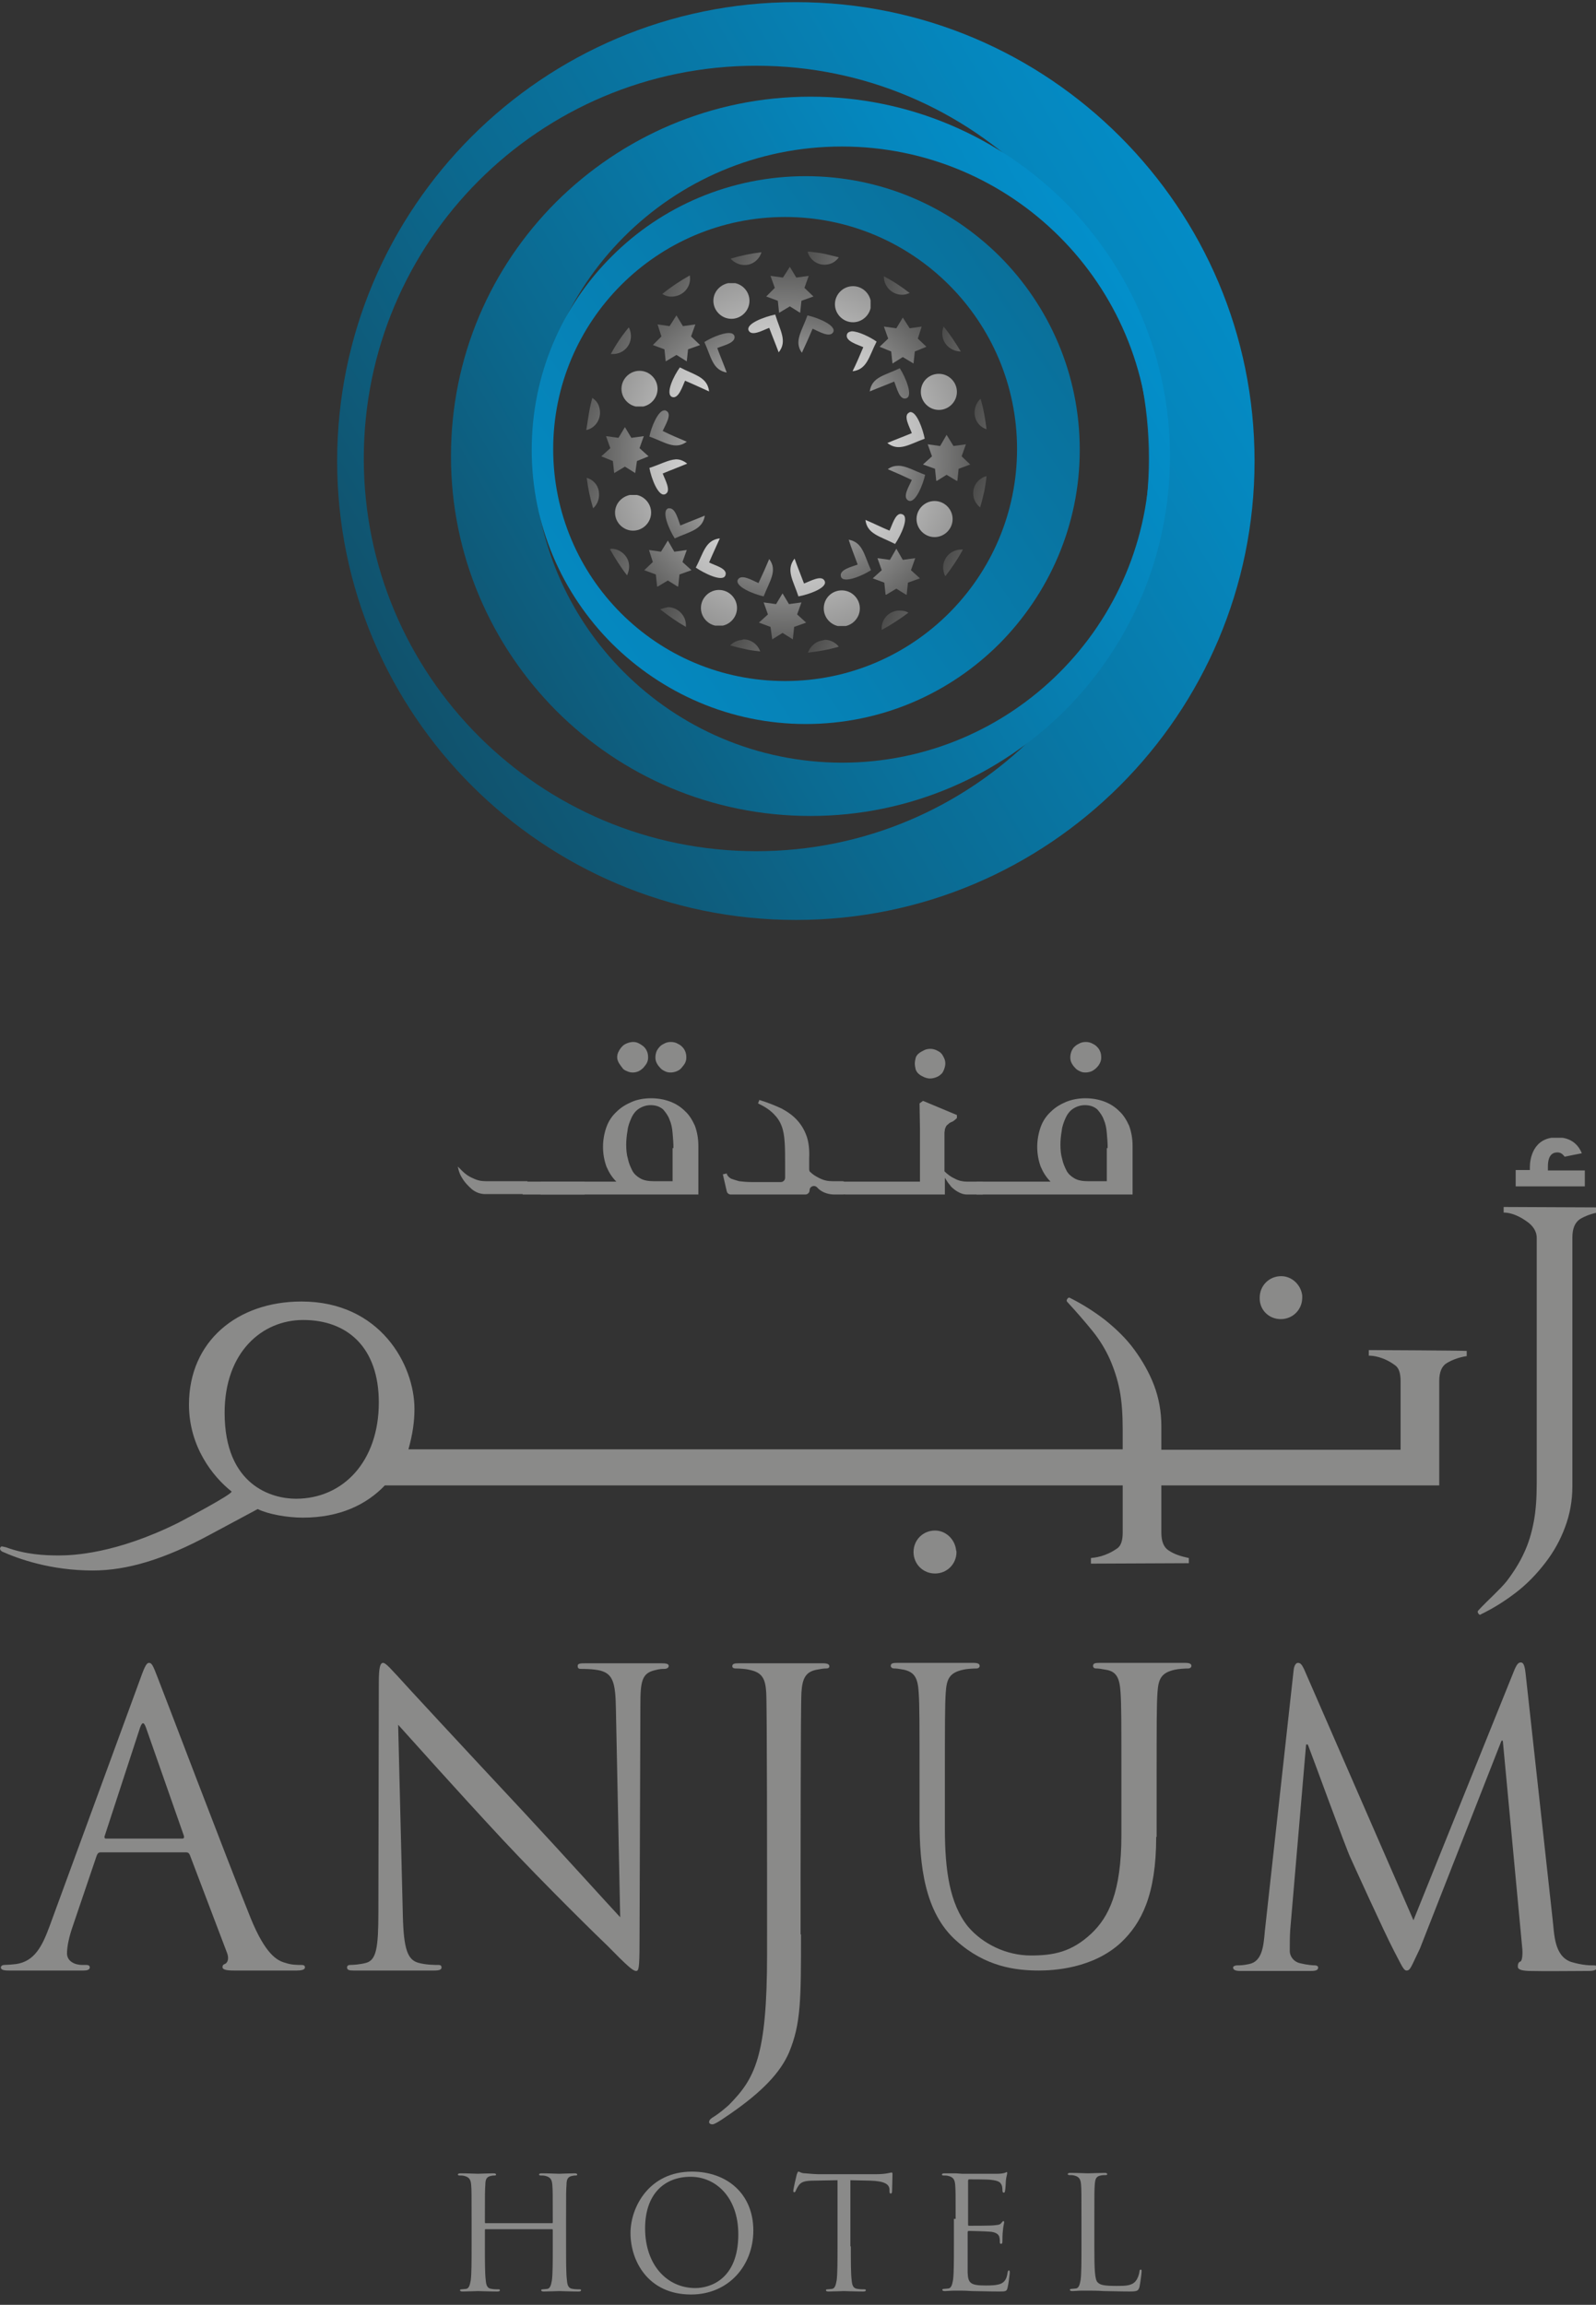 <?xml version="1.0" encoding="utf-8"?>
<!-- Generator: Adobe Illustrator 24.3.0, SVG Export Plug-In . SVG Version: 6.00 Build 0)  -->
<svg version="1.1" id="Ebene_2" xmlns="http://www.w3.org/2000/svg" xmlns:xlink="http://www.w3.org/1999/xlink" x="0px" y="0px"
	 viewBox="0 0 371.6 536.4" style="enable-background:new 0 0 371.6 536.4;" xml:space="preserve">
<rect x="0" y="0" width="371.6" height="536.4" fill="#333333" stroke="none"/>
<style type="text/css">
	.st0{clip-path:url(#SVGID_2_);}
	.st1{clip-path:url(#SVGID_4_);fill:url(#SVGID_5_);}
	.st2{clip-path:url(#SVGID_7_);fill:url(#SVGID_8_);}
	.st3{clip-path:url(#SVGID_10_);fill:url(#SVGID_11_);}
	.st4{clip-path:url(#SVGID_13_);}
	.st5{clip-path:url(#SVGID_15_);}
	.st6{clip-path:url(#SVGID_17_);}
	.st7{clip-path:url(#SVGID_19_);fill:url(#SVGID_20_);}
	.st8{clip-path:url(#SVGID_22_);fill:url(#SVGID_23_);}
	.st9{clip-path:url(#SVGID_25_);fill:url(#SVGID_26_);}
	.st10{clip-path:url(#SVGID_28_);fill:url(#SVGID_29_);}
	.st11{clip-path:url(#SVGID_31_);fill:url(#SVGID_32_);}
	.st12{clip-path:url(#SVGID_34_);fill:url(#SVGID_35_);}
	.st13{clip-path:url(#SVGID_37_);fill:url(#SVGID_38_);}
	.st14{clip-path:url(#SVGID_40_);fill:url(#SVGID_41_);}
	.st15{clip-path:url(#SVGID_43_);fill:url(#SVGID_44_);}
	.st16{clip-path:url(#SVGID_46_);fill:url(#SVGID_47_);}
	.st17{clip-path:url(#SVGID_49_);fill:url(#SVGID_50_);}
	.st18{clip-path:url(#SVGID_52_);fill:url(#SVGID_53_);}
	.st19{clip-path:url(#SVGID_55_);fill:url(#SVGID_56_);}
	.st20{clip-path:url(#SVGID_58_);fill:url(#SVGID_59_);}
	.st21{clip-path:url(#SVGID_61_);fill:url(#SVGID_62_);}
	.st22{clip-path:url(#SVGID_64_);fill:url(#SVGID_65_);}
	.st23{clip-path:url(#SVGID_67_);fill:url(#SVGID_68_);}
	.st24{clip-path:url(#SVGID_70_);fill:url(#SVGID_71_);}
	.st25{clip-path:url(#SVGID_73_);fill:url(#SVGID_74_);}
	.st26{clip-path:url(#SVGID_76_);fill:url(#SVGID_77_);}
	.st27{clip-path:url(#SVGID_79_);fill:url(#SVGID_80_);}
	.st28{clip-path:url(#SVGID_82_);fill:url(#SVGID_83_);}
	.st29{clip-path:url(#SVGID_85_);fill:url(#SVGID_86_);}
	.st30{clip-path:url(#SVGID_88_);fill:url(#SVGID_89_);}
	.st31{clip-path:url(#SVGID_91_);fill:url(#SVGID_92_);}
	.st32{clip-path:url(#SVGID_94_);fill:url(#SVGID_95_);}
	.st33{clip-path:url(#SVGID_97_);fill:url(#SVGID_98_);}
	.st34{clip-path:url(#SVGID_100_);fill:url(#SVGID_101_);}
	.st35{clip-path:url(#SVGID_103_);fill:url(#SVGID_104_);}
	.st36{clip-path:url(#SVGID_106_);fill:url(#SVGID_107_);}
	.st37{clip-path:url(#SVGID_109_);fill:url(#SVGID_110_);}
	.st38{clip-path:url(#SVGID_112_);fill:url(#SVGID_113_);}
	.st39{clip-path:url(#SVGID_115_);fill:url(#SVGID_116_);}
	.st40{clip-path:url(#SVGID_118_);fill:url(#SVGID_119_);}
	.st41{clip-path:url(#SVGID_121_);fill:url(#SVGID_122_);}
	.st42{clip-path:url(#SVGID_124_);fill:url(#SVGID_125_);}
	.st43{clip-path:url(#SVGID_127_);fill:url(#SVGID_128_);}
	.st44{clip-path:url(#SVGID_130_);fill:url(#SVGID_131_);}
	.st45{clip-path:url(#SVGID_133_);fill:url(#SVGID_134_);}
	.st46{clip-path:url(#SVGID_136_);fill:url(#SVGID_137_);}
	.st47{clip-path:url(#SVGID_139_);fill:url(#SVGID_140_);}
	.st48{clip-path:url(#SVGID_142_);fill:url(#SVGID_143_);}
	.st49{clip-path:url(#SVGID_145_);fill:url(#SVGID_146_);}
	.st50{clip-path:url(#SVGID_148_);fill:url(#SVGID_149_);}
	.st51{clip-path:url(#SVGID_151_);fill:url(#SVGID_152_);}
	.st52{clip-path:url(#SVGID_154_);fill:url(#SVGID_155_);}
	.st53{clip-path:url(#SVGID_157_);fill:url(#SVGID_158_);}
	.st54{clip-path:url(#SVGID_160_);fill:url(#SVGID_161_);}
	.st55{clip-path:url(#SVGID_163_);fill:#8A8A89;}
	.st56{clip-path:url(#SVGID_165_);fill:#8A8A89;}
	.st57{clip-path:url(#SVGID_167_);fill:#8A8A89;}
</style>
<g>
	<g>
		<defs>
			<rect id="SVGID_1_" x="-218.2" y="-20.6" width="841.9" height="595.3"/>
		</defs>
		<clipPath id="SVGID_2_">
			<use xlink:href="#SVGID_1_"  style="overflow:visible;"/>
		</clipPath>
		<g class="st0">
			<defs>
				<path id="SVGID_3_" d="M84.7,106.7c0-50.5,40.9-91.4,91.4-91.4c50.5,0,91.4,40.9,91.4,91.4c0,50.5-40.9,91.4-91.4,91.4
					C125.6,198.1,84.7,157.2,84.7,106.7 M109.8,31.8c-19.3,19.3-31.3,46-31.3,75.5c0,29.5,12,56.2,31.3,75.5
					c19.3,19.3,46,31.3,75.5,31.3c29.5,0,56.1-11.9,75.5-31.3c19.3-19.3,31.3-46,31.3-75.5c0-29.5-11.9-56.1-31.3-75.5
					s-46-31.3-75.5-31.3C155.8,0.5,129.1,12.5,109.8,31.8"/>
			</defs>
			<clipPath id="SVGID_4_">
				<use xlink:href="#SVGID_3_"  style="overflow:visible;"/>
			</clipPath>
			
				<linearGradient id="SVGID_5_" gradientUnits="userSpaceOnUse" x1="0.575" y1="393.465" x2="1.575" y2="393.465" gradientTransform="matrix(-416.654 253.306 253.306 416.654 -99055.633 -164090.641)">
				<stop  offset="0" style="stop-color:#00A0E4"/>
				<stop  offset="0.101" style="stop-color:#0199DA"/>
				<stop  offset="0.275" style="stop-color:#0587BE"/>
				<stop  offset="0.501" style="stop-color:#0B6A91"/>
				<stop  offset="0.767" style="stop-color:#144254"/>
				<stop  offset="1" style="stop-color:#1C1B18"/>
			</linearGradient>
			<polygon class="st1" points="386.8,156.4 136.1,308.8 -16.2,58.1 234.4,-94.2 			"/>
		</g>
		<g class="st0">
			<defs>
				<path id="SVGID_6_" d="M124.3,105.8c0-39.6,32.1-71.7,71.7-71.7c39.6,0,71.7,32.1,71.7,71.7c0,39.6-32.1,71.7-71.7,71.7
					C156.4,177.4,124.3,145.4,124.3,105.8 M129.5,47c-15.2,15.2-24.5,36-24.5,59.2c0,23.1,9.4,44,24.5,59.2
					c15.2,15.2,36.1,24.5,59.2,24.5c23.1,0,44-9.4,59.2-24.5c15.1-15.1,24.5-36,24.5-59.2c0-23.1-9.4-44-24.5-59.2
					c-15.2-15.1-36-24.5-59.2-24.5C165.6,22.5,144.7,31.9,129.5,47"/>
			</defs>
			<clipPath id="SVGID_7_">
				<use xlink:href="#SVGID_6_"  style="overflow:visible;"/>
			</clipPath>
			
				<linearGradient id="SVGID_8_" gradientUnits="userSpaceOnUse" x1="0.697" y1="393.5" x2="1.697" y2="393.5" gradientTransform="matrix(-347.52 199.995 199.995 347.52 -78126.453 -136863.5)">
				<stop  offset="0" style="stop-color:#00A0E4"/>
				<stop  offset="0.101" style="stop-color:#0199DA"/>
				<stop  offset="0.275" style="stop-color:#0587BE"/>
				<stop  offset="0.501" style="stop-color:#0B6A91"/>
				<stop  offset="0.767" style="stop-color:#144254"/>
				<stop  offset="1" style="stop-color:#1C1B18"/>
			</linearGradient>
			<polygon class="st2" points="344.7,148.3 146.7,262.2 32.7,64.2 230.7,-49.8 			"/>
		</g>
		<g class="st0">
			<defs>
				<path id="SVGID_9_" d="M128.8,104.5c0-29.8,24.2-54,54-54c29.8,0,54,24.2,54,54c0,29.8-24.2,54-54,54
					C152.9,158.5,128.8,134.4,128.8,104.5 M142.5,59.6c-11.6,11.5-18.7,27.5-18.7,45.1c0,17.6,7.1,33.5,18.7,45.1
					c11.6,11.5,27.5,18.7,45.1,18.7c17.6,0,33.5-7.1,45.1-18.7c11.5-11.6,18.7-27.5,18.7-45.1c0-17.6-7.1-33.5-18.7-45.1
					C221.1,48.1,205.2,41,187.6,41C170,41,154,48.1,142.5,59.6"/>
			</defs>
			<clipPath id="SVGID_10_">
				<use xlink:href="#SVGID_9_"  style="overflow:visible;"/>
			</clipPath>
			
				<linearGradient id="SVGID_11_" gradientUnits="userSpaceOnUse" x1="-0.422" y1="393.343" x2="0.578" y2="393.343" gradientTransform="matrix(550.53 -380.706 -380.706 -550.53 149969.703 216627.906)">
				<stop  offset="0" style="stop-color:#00A0E4"/>
				<stop  offset="0.101" style="stop-color:#0199DA"/>
				<stop  offset="0.275" style="stop-color:#0587BE"/>
				<stop  offset="0.501" style="stop-color:#0B6A91"/>
				<stop  offset="0.767" style="stop-color:#144254"/>
				<stop  offset="1" style="stop-color:#1C1B18"/>
			</linearGradient>
			<polygon class="st3" points="64.1,82.2 210.1,-18.7 311,127.2 165.1,228.2 			"/>
		</g>
		<g class="st0">
			<defs>
				<rect id="SVGID_12_" x="-218.2" y="-20.6" width="841.9" height="595.3"/>
			</defs>
			<clipPath id="SVGID_13_">
				<use xlink:href="#SVGID_12_"  style="overflow:visible;"/>
			</clipPath>
			<g class="st4">
				<defs>
					<rect id="SVGID_14_" x="185.9" y="73.4" width="8.2" height="8.7"/>
				</defs>
				<clipPath id="SVGID_15_">
					<use xlink:href="#SVGID_14_"  style="overflow:visible;"/>
				</clipPath>
				<g class="st5">
					<defs>
						<rect id="SVGID_16_" x="185.9" y="73.4" width="8.2" height="8.7"/>
					</defs>
					<clipPath id="SVGID_17_">
						<use xlink:href="#SVGID_16_"  style="overflow:visible;"/>
					</clipPath>
					<g class="st6">
						<defs>
							<path id="SVGID_18_" d="M188,73.4c2.3,0.5,6.8,2.3,6,3.9c-0.8,1.4-3.4-0.2-4.8-0.8c-0.8,1.9-1.6,3.7-2.5,5.6
								C184.8,79.4,186.7,77.1,188,73.4"/>
						</defs>
						<clipPath id="SVGID_19_">
							<use xlink:href="#SVGID_18_"  style="overflow:visible;"/>
						</clipPath>
						
							<radialGradient id="SVGID_20_" cx="-4.464" cy="389.671" r="1" gradientTransform="matrix(48.871 0 0 -48.871 400.832 19150.229)" gradientUnits="userSpaceOnUse">
							<stop  offset="0" style="stop-color:#FFFFFF"/>
							<stop  offset="1" style="stop-color:#2B2B2A"/>
						</radialGradient>
						<rect x="184.8" y="73.4" class="st7" width="10.1" height="8.7"/>
					</g>
				</g>
			</g>
		</g>
		<g class="st0">
			<defs>
				<path id="SVGID_21_" d="M197.2,77.8c-0.5,1.6,2.5,2.4,3.8,3c-0.8,1.9-1.6,3.8-2.5,5.6c3.4-0.4,3.8-3.4,5.6-6.9
					c-1.4-1-4.2-2.4-5.8-2.4C197.8,77.2,197.4,77.3,197.2,77.8"/>
			</defs>
			<clipPath id="SVGID_22_">
				<use xlink:href="#SVGID_21_"  style="overflow:visible;"/>
			</clipPath>
			
				<radialGradient id="SVGID_23_" cx="-1.216" cy="390.952" r="1" gradientTransform="matrix(95.679 41.941 41.941 -95.679 -16097.951 37562.371)" gradientUnits="userSpaceOnUse">
				<stop  offset="0" style="stop-color:#FFFFFF"/>
				<stop  offset="1" style="stop-color:#2B2B2A"/>
			</radialGradient>
			<polygon class="st8" points="197.9,74.4 207.5,78.6 202.9,89.1 193.3,84.9 			"/>
		</g>
		<g class="st0">
			<defs>
				<path id="SVGID_24_" d="M151.2,101.6c3.6,1.3,6,3.2,8.7,1.2c-1.9-0.8-3.8-1.6-5.6-2.5c0.6-1.4,2.3-4,0.8-4.7
					c-0.1-0.1-0.3-0.1-0.4-0.1C153.2,95.5,151.6,99.5,151.2,101.6"/>
			</defs>
			<clipPath id="SVGID_25_">
				<use xlink:href="#SVGID_24_"  style="overflow:visible;"/>
			</clipPath>
			
				<radialGradient id="SVGID_26_" cx="-2.606" cy="388.177" r="1" gradientTransform="matrix(44.639 19.568 19.568 -44.639 -7296.83 17484.51)" gradientUnits="userSpaceOnUse">
				<stop  offset="0" style="stop-color:#FFFFFF"/>
				<stop  offset="1" style="stop-color:#2B2B2A"/>
			</radialGradient>
			<polygon class="st9" points="152.6,92.3 163.3,97 158.5,108 147.7,103.3 			"/>
		</g>
		<g class="st0">
			<defs>
				<path id="SVGID_27_" d="M156.5,92.4c1.5,0.5,2.4-2.5,3-3.8c1.9,0.8,3.8,1.7,5.6,2.5c-0.4-3.4-3.4-3.8-6.8-5.6
					C156.9,87.4,154.8,91.7,156.5,92.4"/>
			</defs>
			<clipPath id="SVGID_28_">
				<use xlink:href="#SVGID_27_"  style="overflow:visible;"/>
			</clipPath>
			
				<radialGradient id="SVGID_29_" cx="-1.217" cy="390.951" r="1" gradientTransform="matrix(95.623 41.917 41.917 -95.623 -16088.301 37540.352)" gradientUnits="userSpaceOnUse">
				<stop  offset="0" style="stop-color:#FFFFFF"/>
				<stop  offset="1" style="stop-color:#2B2B2A"/>
			</radialGradient>
			<polygon class="st10" points="156.4,81.7 167.8,86.6 163.4,96.7 152,91.7 			"/>
		</g>
		<g class="st0">
			<defs>
				<path id="SVGID_30_" d="M206.7,109.2c1.9,0.8,3.7,1.6,5.6,2.5c-0.6,1.4-2.3,4-0.8,4.8c1.6,0.8,3.4-3.7,3.9-6
					c-2.5-0.9-4.4-2.1-6.2-2.1C208.3,108.4,207.5,108.6,206.7,109.2"/>
			</defs>
			<clipPath id="SVGID_31_">
				<use xlink:href="#SVGID_30_"  style="overflow:visible;"/>
			</clipPath>
			
				<radialGradient id="SVGID_32_" cx="-2.604" cy="388.181" r="1" gradientTransform="matrix(44.674 19.583 19.583 -44.674 -7302.725 17498.174)" gradientUnits="userSpaceOnUse">
				<stop  offset="0" style="stop-color:#FFFFFF"/>
				<stop  offset="1" style="stop-color:#2B2B2A"/>
			</radialGradient>
			<polygon class="st11" points="208.1,105.2 218.7,109.8 214,120.5 203.4,115.9 			"/>
		</g>
		<g class="st0">
			<defs>
				<path id="SVGID_33_" d="M207.1,123.5c-1.9-0.8-3.7-1.7-5.6-2.5c0.4,3.3,3.4,3.8,6.9,5.6c1.3-1.9,3.4-6.3,1.7-6.9
					c-0.1,0-0.2-0.1-0.4-0.1C208.4,119.6,207.7,122.3,207.1,123.5"/>
			</defs>
			<clipPath id="SVGID_34_">
				<use xlink:href="#SVGID_33_"  style="overflow:visible;"/>
			</clipPath>
			
				<radialGradient id="SVGID_35_" cx="-1.216" cy="390.952" r="1" gradientTransform="matrix(95.649 41.928 41.928 -95.649 -16092.741 37550.5)" gradientUnits="userSpaceOnUse">
				<stop  offset="0" style="stop-color:#FFFFFF"/>
				<stop  offset="1" style="stop-color:#2B2B2A"/>
			</radialGradient>
			<polygon class="st12" points="203.1,115.8 214.3,120.8 210.1,130.4 198.9,125.5 			"/>
		</g>
		<g class="st0">
			<defs>
				<path id="SVGID_36_" d="M176.6,135.7c-1.4-0.6-4-2.2-4.8-0.8c-0.8,1.6,3.7,3.4,6,3.9c1.4-3.6,3.3-6,1.3-8.7
					C178.3,132,177.5,133.8,176.6,135.7"/>
			</defs>
			<clipPath id="SVGID_37_">
				<use xlink:href="#SVGID_36_"  style="overflow:visible;"/>
			</clipPath>
			
				<radialGradient id="SVGID_38_" cx="-2.599" cy="388.19" r="1" gradientTransform="matrix(44.752 19.617 19.617 -44.752 -7316.211 17528.871)" gradientUnits="userSpaceOnUse">
				<stop  offset="0" style="stop-color:#FFFFFF"/>
				<stop  offset="1" style="stop-color:#2B2B2A"/>
			</radialGradient>
			<polygon class="st13" points="172.7,126.4 184.3,131.5 179.5,142.5 167.8,137.4 			"/>
		</g>
		<g class="st0">
			<defs>
				<path id="SVGID_39_" d="M162,132.1c1.9,1.3,6.3,3.5,6.9,1.8c0.6-1.6-2.5-2.3-3.8-3c0.8-1.9,1.7-3.8,2.5-5.6
					C164.2,125.7,163.8,128.7,162,132.1"/>
			</defs>
			<clipPath id="SVGID_40_">
				<use xlink:href="#SVGID_39_"  style="overflow:visible;"/>
			</clipPath>
			
				<radialGradient id="SVGID_41_" cx="-1.22" cy="390.945" r="1" gradientTransform="matrix(95.395 41.817 41.817 -95.395 -16048.985 37450.672)" gradientUnits="userSpaceOnUse">
				<stop  offset="0" style="stop-color:#FFFFFF"/>
				<stop  offset="1" style="stop-color:#2B2B2A"/>
			</radialGradient>
			<polygon class="st14" points="163.2,122.6 173.3,127 168.3,138.3 158.2,133.9 			"/>
		</g>
		<g class="st0">
			<defs>
				<path id="SVGID_42_" d="M155.6,118.3c-1.7,0.6,0.2,5,1.5,7c3.5-1.6,6.5-2,7-5.3c-1.9,0.8-3.8,1.5-5.7,2.3c-0.5-1.3-1.1-4-2.5-4
					C155.9,118.3,155.7,118.3,155.6,118.3"/>
			</defs>
			<clipPath id="SVGID_43_">
				<use xlink:href="#SVGID_42_"  style="overflow:visible;"/>
			</clipPath>
			
				<radialGradient id="SVGID_44_" cx="-2.594" cy="388.201" r="1" gradientTransform="matrix(44.846 19.658 19.658 -44.846 -7332.35 17565.629)" gradientUnits="userSpaceOnUse">
				<stop  offset="0" style="stop-color:#FFFFFF"/>
				<stop  offset="1" style="stop-color:#2B2B2A"/>
			</radialGradient>
			<polygon class="st15" points="155.5,114.5 166.7,119.4 162.5,129.1 151.3,124.2 			"/>
		</g>
		<g class="st0">
			<defs>
				<path id="SVGID_45_" d="M151.2,108.9c0.4,2.3,2.1,6.9,3.7,6.1c1.5-0.7-0.1-3.4-0.6-4.8c1.9-0.8,3.8-1.5,5.7-2.3
					c-0.9-0.7-1.7-1-2.6-1C155.6,107,153.7,108.1,151.2,108.9"/>
			</defs>
			<clipPath id="SVGID_46_">
				<use xlink:href="#SVGID_45_"  style="overflow:visible;"/>
			</clipPath>
			
				<radialGradient id="SVGID_47_" cx="-1.215" cy="390.955" r="1" gradientTransform="matrix(95.771 41.982 41.982 -95.771 -16113.147 37598.48)" gradientUnits="userSpaceOnUse">
				<stop  offset="0" style="stop-color:#FFFFFF"/>
				<stop  offset="1" style="stop-color:#2B2B2A"/>
			</radialGradient>
			<polygon class="st16" points="152.6,103.8 163.2,108.5 158.6,119.1 148,114.4 			"/>
		</g>
		<g class="st0">
			<defs>
				<path id="SVGID_48_" d="M202.5,91.1c1.9-0.8,3.8-1.5,5.7-2.3c0.6,1.4,1.2,4.4,2.8,3.9c1.7-0.5-0.2-5-1.5-7
					C206,87.4,203,87.7,202.5,91.1"/>
			</defs>
			<clipPath id="SVGID_49_">
				<use xlink:href="#SVGID_48_"  style="overflow:visible;"/>
			</clipPath>
			
				<radialGradient id="SVGID_50_" cx="-2.602" cy="388.184" r="1" gradientTransform="matrix(44.706 19.597 19.597 -44.706 -7308.288 17510.789)" gradientUnits="userSpaceOnUse">
				<stop  offset="0" style="stop-color:#FFFFFF"/>
				<stop  offset="1" style="stop-color:#2B2B2A"/>
			</radialGradient>
			<polygon class="st17" points="204.1,82 215.5,87 211.1,97 199.7,92 			"/>
		</g>
		<g class="st0">
			<defs>
				<path id="SVGID_51_" d="M211.7,96c-1.5,0.7,0.1,3.4,0.6,4.8c-1.9,0.8-3.8,1.5-5.7,2.3c2.7,2.1,5.1,0.3,8.7-1
					c-0.4-2.1-1.8-6.2-3.3-6.2C212,95.9,211.8,95.9,211.7,96"/>
			</defs>
			<clipPath id="SVGID_52_">
				<use xlink:href="#SVGID_51_"  style="overflow:visible;"/>
			</clipPath>
			
				<radialGradient id="SVGID_53_" cx="-1.219" cy="390.946" r="1" gradientTransform="matrix(95.446 41.839 41.839 -95.446 -16058.222 37470.605)" gradientUnits="userSpaceOnUse">
				<stop  offset="0" style="stop-color:#FFFFFF"/>
				<stop  offset="1" style="stop-color:#2B2B2A"/>
			</radialGradient>
			<polygon class="st18" points="208.1,92.7 218.8,97.4 214,108.4 203.3,103.7 			"/>
		</g>
		<g class="st0">
			<defs>
				<path id="SVGID_54_" d="M174.3,76.9c0.7,1.5,3.4-0.1,4.8-0.6c0.7,1.9,1.5,3.8,2.2,5.7c2.1-2.6,0.3-5.1-0.8-8.8
					C178.1,73.7,173.6,75.3,174.3,76.9"/>
			</defs>
			<clipPath id="SVGID_55_">
				<use xlink:href="#SVGID_54_"  style="overflow:visible;"/>
			</clipPath>
			
				<radialGradient id="SVGID_56_" cx="-1.215" cy="390.954" r="1" gradientTransform="matrix(95.761 41.977 41.977 -95.761 -16112.135 37594.723)" gradientUnits="userSpaceOnUse">
				<stop  offset="0" style="stop-color:#FFFFFF"/>
				<stop  offset="1" style="stop-color:#2B2B2A"/>
			</radialGradient>
			<polygon class="st19" points="175.2,69.7 186.7,74.7 181.8,85.7 170.3,80.7 			"/>
		</g>
		<g class="st0">
			<defs>
				<path id="SVGID_57_" d="M164,79.6c1.6,3.5,1.9,6.5,5.2,7.1c-0.7-1.9-1.5-3.8-2.2-5.7c1.4-0.6,4.4-1.2,4-2.8
					c-0.2-0.5-0.6-0.7-1.3-0.7C168.1,77.5,165.4,78.7,164,79.6"/>
			</defs>
			<clipPath id="SVGID_58_">
				<use xlink:href="#SVGID_57_"  style="overflow:visible;"/>
			</clipPath>
			
				<radialGradient id="SVGID_59_" cx="-2.606" cy="388.178" r="1" gradientTransform="matrix(44.647 19.571 19.571 -44.647 -7298.096 17487.406)" gradientUnits="userSpaceOnUse">
				<stop  offset="0" style="stop-color:#FFFFFF"/>
				<stop  offset="1" style="stop-color:#2B2B2A"/>
			</radialGradient>
			<polygon class="st20" points="165.2,74.8 174.9,79 170.3,89.5 160.7,85.2 			"/>
		</g>
		<g class="st0">
			<defs>
				<path id="SVGID_60_" d="M185.9,138.8c2.3-0.4,6.9-2,6.1-3.6c-0.7-1.5-3.4,0.1-4.8,0.6c-0.7-1.9-1.5-3.8-2.2-5.8
					C182.9,132.7,184.7,135.1,185.9,138.8"/>
			</defs>
			<clipPath id="SVGID_61_">
				<use xlink:href="#SVGID_60_"  style="overflow:visible;"/>
			</clipPath>
			
				<radialGradient id="SVGID_62_" cx="-1.215" cy="390.954" r="1" gradientTransform="matrix(95.743 41.969 41.969 -95.743 -16109.017 37587.379)" gradientUnits="userSpaceOnUse">
				<stop  offset="0" style="stop-color:#FFFFFF"/>
				<stop  offset="1" style="stop-color:#2B2B2A"/>
			</radialGradient>
			<polygon class="st21" points="184.5,126.4 196,131.5 191.2,142.5 179.7,137.4 			"/>
		</g>
		<g class="st0">
			<defs>
				<path id="SVGID_63_" d="M199.7,131.4c-1.4,0.5-4.4,1.2-3.9,2.8c0.5,1.7,5-0.2,7-1.5c-1.6-3.5-1.9-6.5-5.2-7.1
					C198.2,127.5,199,129.5,199.7,131.4"/>
			</defs>
			<clipPath id="SVGID_64_">
				<use xlink:href="#SVGID_63_"  style="overflow:visible;"/>
			</clipPath>
			
				<radialGradient id="SVGID_65_" cx="-2.603" cy="388.182" r="1" gradientTransform="matrix(44.687 19.589 19.589 -44.687 -7305.023 17503.426)" gradientUnits="userSpaceOnUse">
				<stop  offset="0" style="stop-color:#FFFFFF"/>
				<stop  offset="1" style="stop-color:#2B2B2A"/>
			</radialGradient>
			<polygon class="st22" points="196.4,122.9 206.5,127.3 201.5,138.6 191.5,134.2 			"/>
		</g>
		<g class="st0">
			<defs>
				<polygon id="SVGID_66_" points="182.3,64.6 179.4,64.2 180.4,67 178.4,69 181.1,70 181.4,72.8 183.9,71.3 186.3,72.8 186.6,70 
					189.4,69 187.3,67 188.3,64.2 185.4,64.6 183.9,62.1 				"/>
			</defs>
			<clipPath id="SVGID_67_">
				<use xlink:href="#SVGID_66_"  style="overflow:visible;"/>
			</clipPath>
			
				<radialGradient id="SVGID_68_" cx="-3.797" cy="390.224" r="1" gradientTransform="matrix(57.447 0 0 -57.447 400.905 22523.25)" gradientUnits="userSpaceOnUse">
				<stop  offset="0" style="stop-color:#FFFFFF"/>
				<stop  offset="1" style="stop-color:#2B2B2A"/>
			</radialGradient>
			<rect x="178.4" y="62.1" class="st23" width="11" height="10.7"/>
		</g>
		<g class="st0">
			<defs>
				<polygon id="SVGID_69_" points="155.9,75.9 153.1,75.5 154,78.3 152,80.3 154.7,81.3 155,84.1 157.5,82.6 159.9,84.1 
					160.2,81.3 163,80.3 160.9,78.3 161.9,75.5 159,75.9 157.5,73.4 				"/>
			</defs>
			<clipPath id="SVGID_70_">
				<use xlink:href="#SVGID_69_"  style="overflow:visible;"/>
			</clipPath>
			
				<radialGradient id="SVGID_71_" cx="-3.801" cy="390.221" r="1" gradientTransform="matrix(57.391 0 0 -57.391 400.854 22501.391)" gradientUnits="userSpaceOnUse">
				<stop  offset="0" style="stop-color:#FFFFFF"/>
				<stop  offset="1" style="stop-color:#2B2B2A"/>
			</radialGradient>
			<rect x="152" y="73.4" class="st24" width="11" height="10.7"/>
		</g>
		<g class="st0">
			<defs>
				<polygon id="SVGID_72_" points="144,101.9 141.1,101.5 142.1,104.3 140,106.2 142.7,107.3 143,110.1 145.5,108.6 147.9,110.1 
					148.3,107.3 151,106.2 148.9,104.3 149.9,101.5 147,101.9 145.5,99.4 				"/>
			</defs>
			<clipPath id="SVGID_73_">
				<use xlink:href="#SVGID_72_"  style="overflow:visible;"/>
			</clipPath>
			
				<radialGradient id="SVGID_74_" cx="-3.8" cy="390.222" r="1" gradientTransform="matrix(57.403 0 0 -57.403 400.857 22506.025)" gradientUnits="userSpaceOnUse">
				<stop  offset="0" style="stop-color:#FFFFFF"/>
				<stop  offset="1" style="stop-color:#2B2B2A"/>
			</radialGradient>
			<rect x="140" y="99.4" class="st25" width="11" height="10.7"/>
		</g>
		<g class="st0">
			<defs>
				<polygon id="SVGID_75_" points="153.9,128.4 151.1,128 152,130.8 150,132.7 152.7,133.7 153,136.6 155.5,135.1 157.9,136.6 
					158.2,133.7 161,132.7 158.9,130.8 159.9,128 157,128.4 155.5,125.8 				"/>
			</defs>
			<clipPath id="SVGID_76_">
				<use xlink:href="#SVGID_75_"  style="overflow:visible;"/>
			</clipPath>
			
				<radialGradient id="SVGID_77_" cx="-3.796" cy="390.226" r="1" gradientTransform="matrix(57.475 0 0 -57.475 400.892 22534.295)" gradientUnits="userSpaceOnUse">
				<stop  offset="0" style="stop-color:#FFFFFF"/>
				<stop  offset="1" style="stop-color:#2B2B2A"/>
			</radialGradient>
			<rect x="150" y="125.8" class="st26" width="11" height="10.7"/>
		</g>
		<g class="st0">
			<defs>
				<polygon id="SVGID_78_" points="180.7,140.6 177.8,140.2 178.8,143 176.7,144.9 179.4,145.9 179.8,148.8 182.2,147.3 
					184.6,148.8 184.9,145.9 187.7,144.9 185.6,143 186.6,140.2 183.7,140.6 182.2,138.1 				"/>
			</defs>
			<clipPath id="SVGID_79_">
				<use xlink:href="#SVGID_78_"  style="overflow:visible;"/>
			</clipPath>
			
				<radialGradient id="SVGID_80_" cx="-3.795" cy="390.227" r="1" gradientTransform="matrix(57.491 0 0 -57.491 400.906 22540.604)" gradientUnits="userSpaceOnUse">
				<stop  offset="0" style="stop-color:#FFFFFF"/>
				<stop  offset="1" style="stop-color:#2B2B2A"/>
			</radialGradient>
			<rect x="176.7" y="138.1" class="st27" width="11" height="10.7"/>
		</g>
		<g class="st0">
			<defs>
				<polygon id="SVGID_81_" points="207.2,130.3 204.3,129.9 205.3,132.7 203.2,134.6 205.9,135.6 206.2,138.5 208.7,137 
					211.1,138.5 211.4,135.6 214.2,134.6 212.1,132.7 213.1,129.9 210.2,130.3 208.7,127.7 				"/>
			</defs>
			<clipPath id="SVGID_82_">
				<use xlink:href="#SVGID_81_"  style="overflow:visible;"/>
			</clipPath>
			
				<radialGradient id="SVGID_83_" cx="-3.797" cy="390.224" r="1" gradientTransform="matrix(57.449 0 0 -57.449 400.945 22524.041)" gradientUnits="userSpaceOnUse">
				<stop  offset="0" style="stop-color:#FFFFFF"/>
				<stop  offset="1" style="stop-color:#2B2B2A"/>
			</radialGradient>
			<rect x="203.2" y="127.7" class="st28" width="11" height="10.7"/>
		</g>
		<g class="st0">
			<defs>
				<polygon id="SVGID_84_" points="218.9,103.8 216,103.4 217,106.2 214.9,108.1 217.7,109.1 218,112 220.4,110.5 222.9,112 
					223.2,109.1 225.9,108.1 223.9,106.2 224.9,103.4 222,103.8 220.4,101.2 				"/>
			</defs>
			<clipPath id="SVGID_85_">
				<use xlink:href="#SVGID_84_"  style="overflow:visible;"/>
			</clipPath>
			
				<radialGradient id="SVGID_86_" cx="-3.798" cy="390.224" r="1" gradientTransform="matrix(57.444 0 0 -57.444 400.925 22522.451)" gradientUnits="userSpaceOnUse">
				<stop  offset="0" style="stop-color:#FFFFFF"/>
				<stop  offset="1" style="stop-color:#2B2B2A"/>
			</radialGradient>
			<rect x="214.9" y="101.2" class="st29" width="11" height="10.7"/>
		</g>
		<g class="st0">
			<defs>
				<polygon id="SVGID_87_" points="208.7,76.4 205.8,76 206.8,78.8 204.8,80.7 207.5,81.8 207.8,84.6 210.2,83.1 212.7,84.6 
					213,81.8 215.7,80.7 213.7,78.8 214.6,76 211.8,76.4 210.2,73.9 				"/>
			</defs>
			<clipPath id="SVGID_88_">
				<use xlink:href="#SVGID_87_"  style="overflow:visible;"/>
			</clipPath>
			
				<radialGradient id="SVGID_89_" cx="-3.799" cy="390.223" r="1" gradientTransform="matrix(57.42 0 0 -57.42 400.946 22512.998)" gradientUnits="userSpaceOnUse">
				<stop  offset="0" style="stop-color:#FFFFFF"/>
				<stop  offset="1" style="stop-color:#2B2B2A"/>
			</radialGradient>
			<rect x="204.8" y="73.9" class="st30" width="11" height="10.7"/>
		</g>
		<g class="st0">
			<defs>
				<path id="SVGID_90_" d="M154.2,68.4c0.9,0.6,2,0.8,3.2,0.5c2.2-0.5,3.6-2.6,3.2-4.8C158.3,65.4,156.2,66.8,154.2,68.4"/>
			</defs>
			<clipPath id="SVGID_91_">
				<use xlink:href="#SVGID_90_"  style="overflow:visible;"/>
			</clipPath>
			
				<radialGradient id="SVGID_92_" cx="-4.401" cy="391.131" r="1" gradientTransform="matrix(56.001 -12.576 -12.576 -56.001 5363.189 21929.215)" gradientUnits="userSpaceOnUse">
				<stop  offset="0" style="stop-color:#FFFFFF"/>
				<stop  offset="1" style="stop-color:#2B2B2A"/>
			</radialGradient>
			<polygon class="st31" points="153.1,64.4 160.6,62.7 162,68.9 154.5,70.6 			"/>
		</g>
		<g class="st0">
			<defs>
				<path id="SVGID_93_" d="M142.2,82.4c0.5,0,1,0,1.4-0.1c2.3-0.5,3.7-2.7,3.2-5c-0.1-0.4-0.2-0.8-0.4-1.1
					C144.8,78.1,143.4,80.2,142.2,82.4"/>
			</defs>
			<clipPath id="SVGID_94_">
				<use xlink:href="#SVGID_93_"  style="overflow:visible;"/>
			</clipPath>
			
				<radialGradient id="SVGID_95_" cx="-4.387" cy="391.138" r="1" gradientTransform="matrix(56.171 -12.614 -12.614 -56.171 5364.57 22009.455)" gradientUnits="userSpaceOnUse">
				<stop  offset="0" style="stop-color:#FFFFFF"/>
				<stop  offset="1" style="stop-color:#2B2B2A"/>
			</radialGradient>
			<polygon class="st32" points="140.8,76.5 147,75.1 148.6,82.1 142.4,83.5 			"/>
		</g>
		<g class="st0">
			<defs>
				<path id="SVGID_96_" d="M137.1,96.3c-0.2,1.3-0.4,2.5-0.6,3.8c2.2-0.5,3.6-2.7,3.1-5c-0.2-1.1-0.8-1.9-1.7-2.5
					C137.6,93.8,137.3,95,137.1,96.3"/>
			</defs>
			<clipPath id="SVGID_97_">
				<use xlink:href="#SVGID_96_"  style="overflow:visible;"/>
			</clipPath>
			
				<radialGradient id="SVGID_98_" cx="-4.396" cy="391.134" r="1" gradientTransform="matrix(56.059 -12.589 -12.589 -56.059 5347.535 21983.33)" gradientUnits="userSpaceOnUse">
				<stop  offset="0" style="stop-color:#FFFFFF"/>
				<stop  offset="1" style="stop-color:#2B2B2A"/>
			</radialGradient>
			<polygon class="st33" points="134.9,93 140,91.8 141.7,99.7 136.7,100.8 			"/>
		</g>
		<g class="st0">
			<defs>
				<path id="SVGID_99_" d="M138.1,118.3c1.1-1,1.6-2.5,1.3-4.1c-0.3-1.5-1.4-2.6-2.8-3C136.9,113.6,137.4,116,138.1,118.3"/>
			</defs>
			<clipPath id="SVGID_100_">
				<use xlink:href="#SVGID_99_"  style="overflow:visible;"/>
			</clipPath>
			
				<radialGradient id="SVGID_101_" cx="-4.382" cy="391.141" r="1" gradientTransform="matrix(56.235 -12.629 -12.629 -56.235 5362.918 22071.711)" gradientUnits="userSpaceOnUse">
				<stop  offset="0" style="stop-color:#FFFFFF"/>
				<stop  offset="1" style="stop-color:#2B2B2A"/>
			</radialGradient>
			<polygon class="st34" points="135.1,111.5 139.6,110.5 141.2,117.9 136.8,118.9 			"/>
		</g>
		<g class="st0">
			<defs>
				<path id="SVGID_102_" d="M142,127.8c1.2,2.1,2.5,4.2,4,6.1c0.4-0.9,0.6-1.8,0.4-2.9c-0.4-1.9-2.2-3.3-4.1-3.3
					C142.2,127.8,142.1,127.8,142,127.8"/>
			</defs>
			<clipPath id="SVGID_103_">
				<use xlink:href="#SVGID_102_"  style="overflow:visible;"/>
			</clipPath>
			
				<radialGradient id="SVGID_104_" cx="-4.388" cy="391.137" r="1" gradientTransform="matrix(56.155 -12.611 -12.611 -56.155 5362.752 22056.969)" gradientUnits="userSpaceOnUse">
				<stop  offset="0" style="stop-color:#FFFFFF"/>
				<stop  offset="1" style="stop-color:#2B2B2A"/>
			</radialGradient>
			<polygon class="st35" points="140.7,128.1 146.4,126.8 147.9,133.6 142.2,134.9 			"/>
		</g>
		<g class="st0">
			<defs>
				<path id="SVGID_105_" d="M172.2,149c-0.9,0.2-1.6,0.6-2.2,1.2c1.4,0.4,2.7,0.7,4.1,1c1,0.2,1.9,0.3,2.9,0.4
					c-0.6-1.7-2.2-2.8-3.9-2.8C172.8,148.9,172.5,149,172.2,149"/>
			</defs>
			<clipPath id="SVGID_106_">
				<use xlink:href="#SVGID_105_"  style="overflow:visible;"/>
			</clipPath>
			
				<radialGradient id="SVGID_107_" cx="-4.406" cy="391.128" r="1" gradientTransform="matrix(55.934 -12.561 -12.561 -55.934 5373.872 21990.748)" gradientUnits="userSpaceOnUse">
				<stop  offset="0" style="stop-color:#FFFFFF"/>
				<stop  offset="1" style="stop-color:#2B2B2A"/>
			</radialGradient>
			<polygon class="st36" points="169.4,149.1 176.7,147.4 177.6,151.6 170.4,153.2 			"/>
		</g>
		<g class="st0">
			<defs>
				<path id="SVGID_108_" d="M154.7,141.5c-0.3,0.1-0.7,0.2-1,0.3c1.9,1.5,3.9,2.9,6,4.1c0-0.4,0-0.9-0.1-1.3
					c-0.4-1.9-2.2-3.3-4.1-3.3C155.3,141.4,155,141.4,154.7,141.5"/>
			</defs>
			<clipPath id="SVGID_109_">
				<use xlink:href="#SVGID_108_"  style="overflow:visible;"/>
			</clipPath>
			
				<radialGradient id="SVGID_110_" cx="-4.4" cy="391.131" r="1" gradientTransform="matrix(56.002 -12.576 -12.576 -56.002 5362.494 22010.348)" gradientUnits="userSpaceOnUse">
				<stop  offset="0" style="stop-color:#FFFFFF"/>
				<stop  offset="1" style="stop-color:#2B2B2A"/>
			</radialGradient>
			<polygon class="st37" points="152.8,141.6 159.5,140.1 160.8,145.7 154.1,147.2 			"/>
		</g>
		<g class="st0">
			<defs>
				<path id="SVGID_111_" d="M191.2,149.1c-1.5,0.3-2.6,1.5-3.1,2.8c2.5-0.3,4.9-0.7,7.2-1.4c-0.8-1-2-1.6-3.2-1.6
					C191.8,149,191.5,149,191.2,149.1"/>
			</defs>
			<clipPath id="SVGID_112_">
				<use xlink:href="#SVGID_111_"  style="overflow:visible;"/>
			</clipPath>
			
				<radialGradient id="SVGID_113_" cx="-4.397" cy="391.133" r="1" gradientTransform="matrix(56.05 -12.587 -12.587 -56.05 5403.146 22036.697)" gradientUnits="userSpaceOnUse">
				<stop  offset="0" style="stop-color:#FFFFFF"/>
				<stop  offset="1" style="stop-color:#2B2B2A"/>
			</radialGradient>
			<polygon class="st38" points="187.5,149.1 195,147.4 196,151.8 188.5,153.4 			"/>
		</g>
		<g class="st0">
			<defs>
				<path id="SVGID_114_" d="M208.5,142.2c-2.1,0.5-3.4,2.4-3.2,4.4c2.2-1.2,4.2-2.5,6.2-4c-0.6-0.4-1.3-0.5-2.1-0.5
					C209.1,142.1,208.8,142.1,208.5,142.2"/>
			</defs>
			<clipPath id="SVGID_115_">
				<use xlink:href="#SVGID_114_"  style="overflow:visible;"/>
			</clipPath>
			
				<radialGradient id="SVGID_116_" cx="-4.386" cy="391.138" r="1" gradientTransform="matrix(56.181 -12.617 -12.617 -56.181 5432.079 22081.904)" gradientUnits="userSpaceOnUse">
				<stop  offset="0" style="stop-color:#FFFFFF"/>
				<stop  offset="1" style="stop-color:#2B2B2A"/>
			</radialGradient>
			<polygon class="st39" points="204.1,142.3 211.1,140.7 212.4,146.4 205.4,148 			"/>
		</g>
		<g class="st0">
			<defs>
				<path id="SVGID_117_" d="M222.9,128c-2.3,0.5-3.7,2.7-3.2,5c0.1,0.4,0.2,0.8,0.4,1.1c1.5-1.9,2.9-4,4.1-6.2c-0.1,0-0.3,0-0.4,0
					C223.5,127.9,223.2,127.9,222.9,128"/>
			</defs>
			<clipPath id="SVGID_118_">
				<use xlink:href="#SVGID_117_"  style="overflow:visible;"/>
			</clipPath>
			
				<radialGradient id="SVGID_119_" cx="-4.392" cy="391.136" r="1" gradientTransform="matrix(56.115 -12.602 -12.602 -56.115 5440.67 22041.107)" gradientUnits="userSpaceOnUse">
				<stop  offset="0" style="stop-color:#FFFFFF"/>
				<stop  offset="1" style="stop-color:#2B2B2A"/>
			</radialGradient>
			<polygon class="st40" points="217.9,128.2 224,126.8 225.5,133.8 219.4,135.1 			"/>
		</g>
		<g class="st0">
			<defs>
				<path id="SVGID_120_" d="M226.7,115.7c0.2,1,0.8,1.8,1.5,2.4c0.4-1.3,0.7-2.6,1-3.9c0.2-1.1,0.4-2.3,0.5-3.4
					C227.5,111.4,226.2,113.5,226.7,115.7"/>
			</defs>
			<clipPath id="SVGID_121_">
				<use xlink:href="#SVGID_120_"  style="overflow:visible;"/>
			</clipPath>
			
				<radialGradient id="SVGID_122_" cx="-4.4" cy="391.131" r="1" gradientTransform="matrix(56.004 -12.577 -12.577 -56.004 5437.799 21980.443)" gradientUnits="userSpaceOnUse">
				<stop  offset="0" style="stop-color:#FFFFFF"/>
				<stop  offset="1" style="stop-color:#2B2B2A"/>
			</radialGradient>
			<polygon class="st41" points="224.6,111.2 229.5,110.1 231.2,117.8 226.4,118.9 			"/>
		</g>
		<g class="st0">
			<defs>
				<path id="SVGID_123_" d="M227,96.9c0.3,1.5,1.4,2.6,2.7,3c-0.3-2.4-0.7-4.8-1.4-7.1C227.2,93.8,226.7,95.4,227,96.9"/>
			</defs>
			<clipPath id="SVGID_124_">
				<use xlink:href="#SVGID_123_"  style="overflow:visible;"/>
			</clipPath>
			
				<radialGradient id="SVGID_125_" cx="-4.389" cy="391.137" r="1" gradientTransform="matrix(56.145 -12.609 -12.609 -56.145 5450.659 22017.029)" gradientUnits="userSpaceOnUse">
				<stop  offset="0" style="stop-color:#FFFFFF"/>
				<stop  offset="1" style="stop-color:#2B2B2A"/>
			</radialGradient>
			<polygon class="st42" points="225.1,93.2 229.6,92.2 231.2,99.6 226.8,100.6 			"/>
		</g>
		<g class="st0">
			<defs>
				<path id="SVGID_126_" d="M219.5,78.5c0.4,2,2.3,3.3,4.2,3.3c-1.2-2-2.5-4-4-5.8C219.4,76.8,219.3,77.7,219.5,78.5"/>
			</defs>
			<clipPath id="SVGID_127_">
				<use xlink:href="#SVGID_126_"  style="overflow:visible;"/>
			</clipPath>
			
				<radialGradient id="SVGID_128_" cx="-4.404" cy="391.129" r="1" gradientTransform="matrix(55.956 -12.566 -12.566 -55.956 5426.255 21924.312)" gradientUnits="userSpaceOnUse">
				<stop  offset="0" style="stop-color:#FFFFFF"/>
				<stop  offset="1" style="stop-color:#2B2B2A"/>
			</radialGradient>
			<polygon class="st43" points="218,76.2 223.5,75 225,81.6 219.5,82.8 			"/>
		</g>
		<g class="st0">
			<defs>
				<path id="SVGID_129_" d="M205.9,65.3c0.5,2.2,2.7,3.7,5,3.2c0.3-0.1,0.6-0.2,0.9-0.3c-1.9-1.5-3.9-2.8-6-3.9
					C205.8,64.6,205.8,64.9,205.9,65.3"/>
			</defs>
			<clipPath id="SVGID_130_">
				<use xlink:href="#SVGID_129_"  style="overflow:visible;"/>
			</clipPath>
			
				<radialGradient id="SVGID_131_" cx="-4.396" cy="391.134" r="1" gradientTransform="matrix(56.061 -12.59 -12.59 -56.061 5422.106 21952.555)" gradientUnits="userSpaceOnUse">
				<stop  offset="0" style="stop-color:#FFFFFF"/>
				<stop  offset="1" style="stop-color:#2B2B2A"/>
			</radialGradient>
			<polygon class="st44" points="204.8,64.4 211.5,62.9 212.8,68.8 206.1,70.3 			"/>
		</g>
		<g class="st0">
			<defs>
				<path id="SVGID_132_" d="M192.9,61.5c1-0.2,1.8-0.8,2.4-1.6c-1-0.3-2.1-0.5-3.2-0.8c-1.4-0.3-2.8-0.4-4.1-0.6
					C188.6,60.7,190.7,62,192.9,61.5"/>
			</defs>
			<clipPath id="SVGID_133_">
				<use xlink:href="#SVGID_132_"  style="overflow:visible;"/>
			</clipPath>
			
				<radialGradient id="SVGID_134_" cx="-4.405" cy="391.129" r="1" gradientTransform="matrix(55.949 -12.565 -12.565 -55.949 5394.061 21901.387)" gradientUnits="userSpaceOnUse">
				<stop  offset="0" style="stop-color:#FFFFFF"/>
				<stop  offset="1" style="stop-color:#2B2B2A"/>
			</radialGradient>
			<polygon class="st45" points="187.3,58.8 194.9,57 196,61.8 188.3,63.5 			"/>
		</g>
		<g class="st0">
			<defs>
				<path id="SVGID_135_" d="M170.1,60.2c1,1.1,2.5,1.7,4.1,1.4c1.5-0.3,2.7-1.5,3.1-2.9C174.8,59,172.4,59.5,170.1,60.2"/>
			</defs>
			<clipPath id="SVGID_136_">
				<use xlink:href="#SVGID_135_"  style="overflow:visible;"/>
			</clipPath>
			
				<radialGradient id="SVGID_137_" cx="-4.407" cy="391.128" r="1" gradientTransform="matrix(55.917 -12.557 -12.557 -55.917 5372.529 21888.754)" gradientUnits="userSpaceOnUse">
				<stop  offset="0" style="stop-color:#FFFFFF"/>
				<stop  offset="1" style="stop-color:#2B2B2A"/>
			</radialGradient>
			<polygon class="st46" points="169.4,58.9 176.9,57.2 178,61.8 170.4,63.5 			"/>
		</g>
		<g class="st0">
			<defs>
				<path id="SVGID_138_" d="M166.1,70c0,2.3,1.9,4.2,4.2,4.2c2.3,0,4.2-1.9,4.2-4.2c0-2.3-1.9-4.2-4.2-4.2
					C168,65.9,166.1,67.7,166.1,70"/>
			</defs>
			<clipPath id="SVGID_139_">
				<use xlink:href="#SVGID_138_"  style="overflow:visible;"/>
			</clipPath>
			
				<radialGradient id="SVGID_140_" cx="-2.497" cy="391.305" r="1" gradientTransform="matrix(87.383 0 0 -87.383 401.481 34298.773)" gradientUnits="userSpaceOnUse">
				<stop  offset="0" style="stop-color:#FFFFFF"/>
				<stop  offset="1" style="stop-color:#2B2B2A"/>
			</radialGradient>
			<rect x="166.1" y="65.9" class="st47" width="8.4" height="8.4"/>
		</g>
		<g class="st0">
			<defs>
				<path id="SVGID_141_" d="M144.7,90.5c0,2.3,1.9,4.2,4.2,4.2c2.3,0,4.2-1.9,4.2-4.2c0-2.3-1.9-4.2-4.2-4.2
					C146.6,86.3,144.7,88.2,144.7,90.5"/>
			</defs>
			<clipPath id="SVGID_142_">
				<use xlink:href="#SVGID_141_"  style="overflow:visible;"/>
			</clipPath>
			
				<radialGradient id="SVGID_143_" cx="-2.499" cy="391.303" r="1" gradientTransform="matrix(87.301 0 0 -87.301 401.479 34266.281)" gradientUnits="userSpaceOnUse">
				<stop  offset="0" style="stop-color:#FFFFFF"/>
				<stop  offset="1" style="stop-color:#2B2B2A"/>
			</radialGradient>
			<rect x="144.7" y="86.3" class="st48" width="8.4" height="8.3"/>
		</g>
		<g class="st0">
			<defs>
				<path id="SVGID_144_" d="M143.2,119.3c0,2.3,1.9,4.2,4.2,4.2c2.3,0,4.2-1.9,4.2-4.2c0-2.3-1.9-4.2-4.2-4.2
					C145.1,115.2,143.2,117,143.2,119.3"/>
			</defs>
			<clipPath id="SVGID_145_">
				<use xlink:href="#SVGID_144_"  style="overflow:visible;"/>
			</clipPath>
			
				<radialGradient id="SVGID_146_" cx="-2.499" cy="391.303" r="1" gradientTransform="matrix(87.298 0 0 -87.298 401.487 34265.398)" gradientUnits="userSpaceOnUse">
				<stop  offset="0" style="stop-color:#FFFFFF"/>
				<stop  offset="1" style="stop-color:#2B2B2A"/>
			</radialGradient>
			<rect x="143.2" y="115.2" class="st49" width="8.4" height="8.3"/>
		</g>
		<g class="st0">
			<defs>
				<path id="SVGID_147_" d="M163.2,141.5c0,2.3,1.9,4.2,4.2,4.2c2.3,0,4.2-1.9,4.2-4.2c0-2.3-1.9-4.2-4.2-4.2
					C165.1,137.3,163.2,139.2,163.2,141.5"/>
			</defs>
			<clipPath id="SVGID_148_">
				<use xlink:href="#SVGID_147_"  style="overflow:visible;"/>
			</clipPath>
			
				<radialGradient id="SVGID_149_" cx="-2.5" cy="391.302" r="1" gradientTransform="matrix(87.252 0 0 -87.252 401.49 34247.363)" gradientUnits="userSpaceOnUse">
				<stop  offset="0" style="stop-color:#FFFFFF"/>
				<stop  offset="1" style="stop-color:#2B2B2A"/>
			</radialGradient>
			<rect x="163.2" y="137.3" class="st50" width="8.4" height="8.3"/>
		</g>
		<g class="st0">
			<defs>
				<path id="SVGID_150_" d="M191.8,141.6c0,2.3,1.9,4.2,4.2,4.2c2.3,0,4.2-1.9,4.2-4.2c0-2.3-1.9-4.2-4.2-4.2
					C193.7,137.4,191.8,139.2,191.8,141.6"/>
			</defs>
			<clipPath id="SVGID_151_">
				<use xlink:href="#SVGID_150_"  style="overflow:visible;"/>
			</clipPath>
			
				<radialGradient id="SVGID_152_" cx="-2.502" cy="391.301" r="1" gradientTransform="matrix(87.203 0 0 -87.203 401.447 34227.863)" gradientUnits="userSpaceOnUse">
				<stop  offset="0" style="stop-color:#FFFFFF"/>
				<stop  offset="1" style="stop-color:#2B2B2A"/>
			</radialGradient>
			<rect x="191.8" y="137.4" class="st51" width="8.4" height="8.3"/>
		</g>
		<g class="st0">
			<defs>
				<path id="SVGID_153_" d="M213.4,120.8c0,2.3,1.9,4.2,4.2,4.2c2.3,0,4.2-1.9,4.2-4.2c0-2.3-1.9-4.2-4.2-4.2
					C215.3,116.6,213.4,118.5,213.4,120.8"/>
			</defs>
			<clipPath id="SVGID_154_">
				<use xlink:href="#SVGID_153_"  style="overflow:visible;"/>
			</clipPath>
			
				<radialGradient id="SVGID_155_" cx="-2.496" cy="391.306" r="1" gradientTransform="matrix(87.389 0 0 -87.389 401.427 34301.133)" gradientUnits="userSpaceOnUse">
				<stop  offset="0" style="stop-color:#FFFFFF"/>
				<stop  offset="1" style="stop-color:#2B2B2A"/>
			</radialGradient>
			<rect x="213.4" y="116.6" class="st52" width="8.4" height="8.4"/>
		</g>
		<g class="st0">
			<defs>
				<path id="SVGID_156_" d="M214.4,91.2c0,2.3,1.9,4.2,4.2,4.2c2.3,0,4.2-1.9,4.2-4.2c0-2.3-1.9-4.2-4.2-4.2
					C216.3,87,214.4,88.8,214.4,91.2"/>
			</defs>
			<clipPath id="SVGID_157_">
				<use xlink:href="#SVGID_156_"  style="overflow:visible;"/>
			</clipPath>
			
				<radialGradient id="SVGID_158_" cx="-2.494" cy="391.307" r="1" gradientTransform="matrix(87.452 0 0 -87.452 401.389 34325.762)" gradientUnits="userSpaceOnUse">
				<stop  offset="0" style="stop-color:#FFFFFF"/>
				<stop  offset="1" style="stop-color:#2B2B2A"/>
			</radialGradient>
			<rect x="214.4" y="87" class="st53" width="8.4" height="8.4"/>
		</g>
		<g class="st0">
			<defs>
				<path id="SVGID_159_" d="M194.4,70.8c0,2.3,1.9,4.2,4.2,4.2c2.3,0,4.2-1.9,4.2-4.2c0-2.3-1.9-4.2-4.2-4.2
					C196.3,66.6,194.4,68.5,194.4,70.8"/>
			</defs>
			<clipPath id="SVGID_160_">
				<use xlink:href="#SVGID_159_"  style="overflow:visible;"/>
			</clipPath>
			
				<radialGradient id="SVGID_161_" cx="-2.495" cy="391.307" r="1" gradientTransform="matrix(87.439 0 0 -87.439 401.478 34320.66)" gradientUnits="userSpaceOnUse">
				<stop  offset="0" style="stop-color:#FFFFFF"/>
				<stop  offset="1" style="stop-color:#2B2B2A"/>
			</radialGradient>
			<rect x="194.4" y="66.6" class="st54" width="8.3" height="8.4"/>
		</g>
		<g class="st0">
			<defs>
				<rect id="SVGID_162_" x="-218.2" y="-20.6" width="841.9" height="595.3"/>
			</defs>
			<clipPath id="SVGID_163_">
				<use xlink:href="#SVGID_162_"  style="overflow:visible;"/>
			</clipPath>
			<path class="st55" d="M32.7,390.6c1.1-3.1,1.5-3.6,2-3.6c0.6,0,0.9,0.5,2,3.4c1.4,3.5,16,42,21.7,56.1c3.4,8.3,6.1,9.8,8,10.3
				c1.4,0.5,2.8,0.5,3.7,0.5c0.6,0,0.9,0.1,0.9,0.6c0,0.5-0.8,0.7-1.9,0.7c-1.4,0-8.3,0-14.6,0c-1.8,0-2.7-0.2-2.7-0.8
				c0-0.4,0.2-0.6,0.5-0.7c0.6-0.2,1.1-1.1,0.6-2.5l-8.7-22.9c-0.2-0.4-0.4-0.6-0.8-0.6h-20c-0.5,0-0.7,0.3-0.9,0.8l-5.6,16.5
				c-0.8,2.3-1.3,4.6-1.3,6.2c0,1.9,1.9,2.7,3.5,2.7h0.9c0.7,0,0.9,0.2,0.9,0.6c0,0.5-0.6,0.7-1.4,0.7h-7.3H2
				c-1.2,0-1.8-0.2-1.8-0.7c0-0.4,0.4-0.6,0.8-0.6c0.6,0,1.9-0.1,2.7-0.2c4.3-0.6,6.1-4.1,7.8-8.7L32.7,390.6z M42.4,427.9
				c0.5,0,0.5-0.3,0.4-0.7l-8.8-25.1c-0.5-1.4-0.9-1.4-1.4,0l-8.2,25.1c-0.2,0.5,0,0.7,0.3,0.7H42.4z"/>
			<path class="st55" d="M93.8,446c0.2,7.6,1.1,10.1,3.6,10.8c1.8,0.5,3.8,0.5,4.7,0.5c0.5,0,0.7,0.2,0.7,0.6c0,0.5-0.5,0.7-1.7,0.7
				h-9.9h-8.9c-0.9,0-1.5-0.1-1.5-0.7c0-0.4,0.3-0.6,0.7-0.6c0.7,0,2.4-0.1,3.8-0.5c2.3-0.7,2.8-3.4,2.8-11.8l0.1-53.3
				c0-3.6,0.3-4.7,1-4.7c0.7,0,2.3,2,3.3,3c1.4,1.6,15.3,16.6,29.6,31.9c9.2,9.9,19.4,21.2,22.3,24.3l-1-48.6c-0.1-6-0.7-8-3.6-8.8
				c-1.7-0.4-3.8-0.4-4.6-0.4c-0.6,0-0.7-0.3-0.7-0.7c0-0.6,0.7-0.6,1.9-0.6c4.3,0,8.2,0,9.7,0c1,0,4.1,0,7.9,0c1,0,1.7,0.1,1.7,0.6
				c0,0.4-0.4,0.7-1,0.7c-0.5,0-1.1,0-2.2,0.3c-3.1,0.7-3.4,2.7-3.4,8.2l-0.2,55.2c0,6.1-0.2,6.6-0.8,6.6c-0.7,0-1.9-1-6.8-6
				c-1-0.9-14.4-14-24.3-24.6c-10.8-11.6-21.3-23.4-24.3-26.7L93.8,446z"/>
			<path class="st55" d="M186.5,450.2c0,15.1,0,20.8-2.8,27.5c-2,4.6-6.1,9-13.6,14.2c-1.2,0.8-2.7,1.9-3.6,2.3
				c-0.2,0.1-0.4,0.2-0.7,0.2c-0.3,0-0.7-0.2-0.7-0.5c0-0.6,0.5-0.9,1.3-1.4c1.1-0.7,2.4-1.8,3.3-2.6c6-6.1,8.9-11.1,8.9-35.1v-4.1
				c0-14.5,0-53.8-0.2-56.8c-0.2-3.2-0.9-4.7-4-5.3c-0.7-0.2-2.3-0.3-3.2-0.3c-0.4,0-0.7-0.2-0.7-0.5c0-0.6,0.5-0.7,1.5-0.7h10.5
				h9.1c1,0,1.5,0.2,1.5,0.7c0,0.4-0.4,0.5-0.7,0.5c-0.7,0-1.2,0.1-2.3,0.3c-2.5,0.5-3.3,2-3.5,5.3c-0.2,3-0.2,42.2-0.2,56.8V450.2z
				"/>
			<path class="st55" d="M269.2,427.5c0,13.6-3.5,20.1-8.1,24.5c-6.6,6.2-16,6.6-19.2,6.6c-5.5,0-12.5-0.9-19.2-6.9
				c-7.5-6.6-8.6-17.8-8.6-27.8v-8.6c0-14.5,0-18.4-0.2-21.4c-0.2-3.3-0.9-4.7-3.4-5.3c-1.1-0.2-1.7-0.3-2.3-0.3
				c-0.4,0-0.8-0.2-0.8-0.6c0-0.6,0.5-0.7,1.5-0.7c2.8,0,7.2,0,7.8,0c0.6,0,5.7,0,9.9,0c1,0,1.5,0.2,1.5,0.7c0,0.4-0.4,0.6-0.7,0.6
				c-0.8,0-2.4,0.1-3.2,0.3c-3.1,0.7-3.8,2.1-4,5.3c-0.2,3-0.2,6.9-0.2,21.4v10.3c0,9.6,1.1,17.5,5.4,22.8c3.4,4,8.9,6.7,14.6,6.7
				c5.3,0,9.5-0.8,14.1-5.1c4-3.8,7-9.6,7-23v-11.7c0-14.5,0-18.4-0.2-21.4c-0.2-3.3-0.9-4.9-3.4-5.3c-1.1-0.2-1.7-0.3-2.3-0.3
				c-0.4,0-0.7-0.2-0.7-0.6c0-0.6,0.5-0.7,1.5-0.7c2.8,0,8.4,0,9.2,0c0.8,0,6.5,0,10.7,0c1,0,1.5,0.2,1.5,0.7c0,0.4-0.4,0.6-0.7,0.6
				c-0.8,0-2.4,0.1-3.2,0.3c-3.1,0.7-3.8,2.1-4,5.3c-0.2,3-0.2,6.9-0.2,21.4V427.5z"/>
			<path class="st55" d="M361.5,446.7c0.4,3.3,0.3,8.5,4.3,9.9c2.7,0.8,4.4,0.8,5.3,0.8c0.5,0,0.7,0.1,0.7,0.5
				c0,0.6-0.8,0.8-1.9,0.8c-2.1,0-10.6,0.1-14,0c-2.1-0.1-2.5-0.5-2.5-1c0-0.3,0-1,0.6-1.2c0.4-0.1,0.6-1.7,0.4-3.4l-4.5-48h-0.3
				l-19,48.4c-2,4.1-2.2,5.1-3.1,5.1c-0.7,0-1.1-1.1-2.9-4.5c-2.4-4.6-9.7-20.7-10.1-21.6c-0.9-1.7-9-24-10-26.5h-0.4l-3.7,43.2
				c-0.1,1.5-0.1,3.2-0.1,4.8c0,1.4,1,2.6,2.4,2.9c1.6,0.4,3,0.5,3.5,0.5c0.4,0,0.7,0.2,0.7,0.5c0,0.6-0.5,0.8-1.7,0.8h-8.7h-7.8
				c-0.9,0-1.6-0.2-1.6-0.8c0-0.3,0.5-0.5,0.9-0.5c0.7,0,1.4,0,2.8-0.3c3.1-0.6,3.4-4.2,3.7-7.7l6.7-60.7c0.1-1,0.5-1.7,1-1.7
				c0.6,0,0.9,0.4,1.4,1.4l25.5,58.5l23.6-58.5c0.4-0.8,0.7-1.5,1.4-1.5c0.6,0,0.9,0.7,1.1,2.5L361.5,446.7z"/>
			<path class="st55" d="M372.5,281c-1.4,0-20.9-0.1-22.4-0.1l0,1.3c0.9,0,2.9,0.2,5.7,2.3c0.8,0.6,2,1.8,2,3.6v57
				c0,3.5-0.2,6.5-0.7,9.1c-0.5,2.6-1.2,5-2.3,7.3c-1,2.2-2.4,4.4-4,6.5c-1.7,2.1-4.4,4.4-6.6,6.8c-0.2,0.2-0.2,0.4,0,0.7
				c0.2,0.3,0.4,0.4,0.6,0.2c2.9-1.4,5.6-3.1,8.2-5.1c2.6-2,4.8-4.3,6.8-6.9c2-2.6,3.5-5.3,4.6-8.3c1.1-2.9,1.7-6.1,1.7-9.5v-57.9
				c0-2.1,0.6-3.5,1.8-4.3c1.2-0.7,2.7-1.3,4.6-1.6L372.5,281z M318.7,314.2l0,1.3c0.9,0,3.4,0.2,6.2,2.3c0.8,0.6,1.2,1.8,1.2,3.6
				v16h-55.7v-5.5c0-3.4-0.6-6.6-1.7-9.5c-1.1-2.9-2.7-5.7-4.6-8.3c-1.9-2.6-4.2-4.8-6.8-6.9c-2.6-2-5.3-3.7-8.1-5.1
				c-0.3-0.2-0.5-0.1-0.7,0.2c-0.2,0.3-0.2,0.5,0,0.7c2.3,2.5,4.2,4.7,5.9,6.8c1.7,2.1,3,4.3,4,6.5c1,2.3,1.8,4.7,2.3,7.3
				c0.5,2.6,0.7,5.6,0.7,9.1v4.6H95.1c1-3.6,1.4-6.5,1.4-9.4c0-10.3-8-25-26.3-25c-14.9,0-26.2,9.2-26.2,24c0,9.8,5.6,16.8,9.9,20.2
				c0.6,0.5-12.4,7.3-12.4,7.3c-14.5,7.2-24.5,7.6-27.8,7.6c-3.3,0-7.7-0.2-12.3-1.9c-0.5-0.1-0.8-0.2-1-0.2c-0.2,0-0.4,0.3-0.4,0.5
				c0,0.3,0.2,0.5,0.5,0.7c3.8,1.7,11.3,4.4,21.1,4.4c8,0,16.7-2.6,27.4-8.4l11-5.9c2.4,1.2,6.9,2,10.5,2c8.7,0,14.9-3.1,19.1-7.5
				h171.8v11c0,1.8-0.4,3-1.2,3.6c-2.8,2-5.3,2.2-6.2,2.3v1.3c1.5,0,21.5-0.1,22.8-0.1l0-1.2c-1.9-0.4-3.4-0.9-4.6-1.7
				c-1.2-0.7-1.8-2.1-1.8-4.2v-11h64.7v-24.3c0-2.1,0.6-3.5,1.8-4.2c1.2-0.7,2.7-1.3,4.6-1.6l0-1.2
				C340.1,314.3,320.2,314.2,318.7,314.2 M68.9,348.8c-5.5,0-16.6-3-16.6-20c0-14.1,8.7-21.6,18.3-21.6c10.2,0,17.6,6.3,17.6,19.2
				C88.2,340,80,348.8,68.9,348.8 M298.2,307c2.8,0,5-2.2,5-5c0-0.2,0-0.4,0-0.5c-0.3-2.5-2.4-4.5-4.9-4.5c-2.8,0-5,2.2-5,5
				C293.2,304.8,295.4,307,298.2,307 M222.6,360.7c-0.3-2.5-2.4-4.5-4.9-4.5c-2.8,0-5,2.2-5,5c0,2.8,2.2,5,5,5c2.8,0,5-2.2,5-5
				C222.7,361,222.6,360.8,222.6,360.7"/>
		</g>
		<g class="st0">
			<defs>
				<rect id="SVGID_164_" x="352.8" y="264.8" width="16.2" height="12.4"/>
			</defs>
			<clipPath id="SVGID_165_">
				<use xlink:href="#SVGID_164_"  style="overflow:visible;"/>
			</clipPath>
			<path class="st56" d="M369.1,276.2v-3.8h-8.7v-0.8c0-1.1,0.1-3.4,2.2-3.4c0.6,0,1.1,0.2,1.7,1c0,0,3.4-0.7,4-0.8
				c-1-2.4-2.9-3.7-5.8-3.7c-5.6,0-6.3,5.1-6.3,6.9v0.7h-3.3v3.8H369.1z"/>
		</g>
		<g class="st0">
			<defs>
				<rect id="SVGID_166_" x="-218.2" y="-20.6" width="841.9" height="595.3"/>
			</defs>
			<clipPath id="SVGID_167_">
				<use xlink:href="#SVGID_166_"  style="overflow:visible;"/>
			</clipPath>
			<path class="st57" d="M131.8,522.8c0,3.5,0,6.4,0.2,7.9c0.1,1.1,0.3,1.9,1.4,2c0.5,0.1,1.3,0.1,1.6,0.1c0.2,0,0.3,0.1,0.3,0.2
				c0,0.2-0.2,0.3-0.6,0.3c-2,0-4.3-0.1-4.5-0.1c-0.2,0-2.5,0.1-3.6,0.1c-0.4,0-0.6-0.1-0.6-0.3c0-0.1,0.1-0.2,0.3-0.2
				c0.3,0,0.8-0.1,1.1-0.1c0.7-0.1,0.9-0.9,1.1-2c0.2-1.5,0.2-4.4,0.2-7.9V519c0-0.2-0.1-0.2-0.2-0.2h-15.4c-0.1,0-0.2,0-0.2,0.2
				v3.8c0,3.5,0,6.4,0.2,7.9c0.1,1.1,0.3,1.9,1.4,2c0.5,0.1,1.3,0.1,1.6,0.1c0.2,0,0.3,0.1,0.3,0.2c0,0.2-0.2,0.3-0.6,0.3
				c-2,0-4.3-0.1-4.5-0.1c-0.2,0-2.5,0.1-3.6,0.1c-0.4,0-0.6-0.1-0.6-0.3c0-0.1,0.1-0.2,0.3-0.2c0.3,0,0.8-0.1,1.1-0.1
				c0.7-0.1,0.9-0.9,1.1-2c0.2-1.5,0.2-4.4,0.2-7.9v-6.4c0-5.7,0-6.7-0.1-7.9c-0.1-1.2-0.4-1.8-1.6-2.1c-0.3-0.1-0.9-0.1-1.2-0.1
				c-0.1,0-0.3-0.1-0.3-0.2c0-0.2,0.2-0.3,0.6-0.3c1.6,0,3.9,0.1,4.1,0.1c0.2,0,2.5-0.1,3.6-0.1c0.4,0,0.6,0.1,0.6,0.3
				c0,0.1-0.1,0.2-0.3,0.2c-0.2,0-0.5,0-0.9,0.1c-1,0.2-1.3,0.8-1.3,2.1c-0.1,1.2-0.1,2.2-0.1,7.9v0.8c0,0.2,0.1,0.2,0.2,0.2h15.4
				c0.1,0,0.2,0,0.2-0.2v-0.8c0-5.7,0-6.7-0.1-7.9c-0.1-1.2-0.4-1.8-1.6-2.1c-0.3-0.1-0.9-0.1-1.2-0.1c-0.1,0-0.3-0.1-0.3-0.2
				c0-0.2,0.2-0.3,0.6-0.3c1.6,0,3.9,0.1,4.1,0.1c0.2,0,2.5-0.1,3.6-0.1c0.4,0,0.6,0.1,0.6,0.3c0,0.1-0.1,0.2-0.3,0.2
				c-0.3,0-0.5,0-0.9,0.1c-1,0.2-1.3,0.8-1.3,2.1c-0.1,1.2-0.1,2.2-0.1,7.9V522.8z"/>
			<path class="st57" d="M161.9,532.5c3.3,0,10-1.9,10-12.5c0-8.7-5.3-13.4-11.1-13.4c-6.1,0-10.6,4-10.6,12
				C150.2,527.1,155.3,532.5,161.9,532.5 M161.1,505.4c8.2,0,14.3,5.2,14.3,13.7c0,8.2-5.8,14.9-14.5,14.9c-10,0-14.1-7.8-14.1-14.3
				C146.8,513.7,151.1,505.4,161.1,505.4"/>
			<path class="st57" d="M198.1,522.8c0,3.5,0,6.4,0.2,7.9c0.1,1.1,0.3,1.9,1.4,2c0.5,0.1,1.3,0.1,1.6,0.1c0.2,0,0.3,0.1,0.3,0.2
				c0,0.2-0.2,0.3-0.6,0.3c-2,0-4.3-0.1-4.5-0.1c-0.2,0-2.5,0.1-3.6,0.1c-0.4,0-0.6-0.1-0.6-0.3c0-0.1,0.1-0.2,0.3-0.2
				c0.3,0,0.8-0.1,1.1-0.1c0.7-0.1,0.9-0.9,1.1-2c0.2-1.5,0.2-4.4,0.2-7.9v-15.4l-5.4,0.1c-2.3,0-3.1,0.3-3.7,1.2
				c-0.4,0.6-0.5,0.9-0.6,1.1c-0.1,0.3-0.2,0.4-0.4,0.4c-0.1,0-0.2-0.1-0.2-0.3c0-0.4,0.7-3.5,0.8-3.8c0.1-0.2,0.2-0.7,0.4-0.7
				c0.3,0,0.6,0.4,1.6,0.4c1.1,0.1,2.4,0.2,2.9,0.2H204c1.2,0,2-0.1,2.6-0.2c0.5-0.1,0.9-0.2,1-0.2c0.2,0,0.2,0.2,0.2,0.4
				c0,1.1-0.1,3.6-0.1,4c0,0.3-0.1,0.5-0.3,0.5c-0.2,0-0.3-0.1-0.3-0.6l0-0.4c-0.1-1.1-1-1.9-4.5-2l-4.6-0.1V522.8z"/>
			<path class="st57" d="M222.5,516.4c0-5.7,0-6.7-0.1-7.9c-0.1-1.2-0.4-1.8-1.6-2.1c-0.3-0.1-0.9-0.1-1.2-0.1
				c-0.1,0-0.3-0.1-0.3-0.2c0-0.2,0.2-0.3,0.6-0.3c0.8,0,1.8,0,2.6,0l1.5,0.1c0.3,0,7.5,0,8.3,0c0.7,0,1.3-0.1,1.6-0.2
				c0.2,0,0.3-0.2,0.5-0.2c0.1,0,0.1,0.1,0.1,0.3c0,0.3-0.2,0.7-0.3,1.7c0,0.4-0.1,2-0.2,2.4c0,0.2-0.1,0.4-0.3,0.4
				c-0.2,0-0.3-0.2-0.3-0.5c0-0.3,0-0.9-0.2-1.3c-0.3-0.6-0.6-1-2.6-1.2c-0.6-0.1-4.6-0.1-5-0.1c-0.1,0-0.2,0.1-0.2,0.4v10
				c0,0.3,0,0.4,0.2,0.4c0.5,0,5,0,5.8-0.1c0.9-0.1,1.4-0.1,1.7-0.5c0.3-0.3,0.4-0.5,0.5-0.5c0.1,0,0.2,0.1,0.2,0.3
				c0,0.2-0.2,0.8-0.3,2c-0.1,0.7-0.1,2.1-0.1,2.3c0,0.3,0,0.7-0.3,0.7c-0.2,0-0.3-0.1-0.3-0.3c0-0.4,0-0.7-0.1-1.2
				c-0.1-0.5-0.5-1.1-1.9-1.3c-1-0.1-4.6-0.2-5.2-0.2c-0.2,0-0.3,0.1-0.3,0.3v3.2c0,1.2,0,5.5,0,6.2c0.1,2.5,0.7,3,4.2,3
				c0.9,0,2.5,0,3.5-0.4c0.9-0.4,1.4-1.1,1.6-2.6c0.1-0.4,0.1-0.5,0.3-0.5c0.2,0,0.2,0.3,0.2,0.5c0,0.3-0.3,2.8-0.5,3.5
				c-0.2,0.9-0.5,0.9-2,0.9c-2.7,0-4.7-0.1-6.2-0.1c-1.4-0.1-2.3-0.1-2.8-0.1c-0.1,0-0.7,0-1.5,0c-0.7,0-1.6,0.1-2.1,0.1
				c-0.4,0-0.6-0.1-0.6-0.3c0-0.1,0.1-0.2,0.3-0.2c0.3,0,0.8-0.1,1.1-0.1c0.7-0.1,0.9-0.9,1.1-2c0.2-1.5,0.2-4.4,0.2-7.9V516.4z"/>
			<path class="st57" d="M254.8,522.9c0,5.4,0.1,7.7,0.8,8.3c0.6,0.6,1.5,0.8,4.4,0.8c1.9,0,3.5,0,4.4-1.1c0.5-0.6,0.8-1.5,0.9-2.2
				c0-0.3,0.1-0.5,0.3-0.5c0.2,0,0.2,0.1,0.2,0.5s-0.3,2.6-0.5,3.6c-0.3,0.8-0.4,1-2.3,1c-2.6,0-4.5-0.1-6-0.1
				c-1.5-0.1-2.7-0.1-3.7-0.1c-0.1,0-0.8,0-1.5,0c-0.7,0-1.5,0.1-2.1,0.1c-0.4,0-0.6-0.1-0.6-0.3c0-0.1,0.1-0.2,0.3-0.2
				c0.3,0,0.8-0.1,1.1-0.1c0.7-0.1,0.9-0.9,1.1-2c0.2-1.5,0.2-4.4,0.2-7.9v-6.4c0-5.7,0-6.7-0.1-7.9c-0.1-1.2-0.4-1.8-1.6-2.1
				c-0.3-0.1-0.9-0.1-1.2-0.1c-0.1,0-0.3-0.1-0.3-0.2c0-0.2,0.2-0.3,0.6-0.3c1.6,0,3.9,0.1,4.1,0.1c0.2,0,2.8-0.1,3.9-0.1
				c0.4,0,0.6,0.1,0.6,0.3c0,0.1-0.1,0.2-0.3,0.2c-0.3,0-0.8,0-1.2,0.1c-1.1,0.2-1.3,0.8-1.4,2.1c-0.1,1.2-0.1,2.2-0.1,7.9V522.9z"
				/>
			<path class="st57" d="M107.6,272.5c0.7,0.7,1.5,1.3,2.5,1.7c1,0.5,1.9,0.7,3,0.7h9.7v3H113c-1.2,0-2.2-0.4-3.1-1.1
				c-0.9-0.8-1.7-1.6-2.4-2.8c-0.7-1.1-0.9-2.5-0.9-2.5L107.6,272.5z"/>
			<rect x="121.7" y="275" class="st57" width="14.4" height="3"/>
			<path class="st57" d="M151.6,255.6c1.7,0,3.2,0.3,4.5,0.8c1.3,0.5,2.4,1.2,3.4,2.2c1,0.9,1.7,2.1,2.3,3.4
				c0.5,1.4,0.8,2.9,0.8,4.7V278h-36.7v-3h17.6c-1-1-1.7-2.1-2.3-3.5c-0.5-1.4-0.8-2.9-0.8-4.6c0-1.6,0.3-3.2,0.8-4.6
				c0.5-1.4,1.3-2.6,2.4-3.6c1-1,2.2-1.7,3.6-2.3C148.4,255.9,149.9,255.6,151.6,255.6 M147.3,249.6c-0.4,0-0.9-0.1-1.3-0.3
				c-0.5-0.2-0.9-0.4-1.1-0.8c-0.3-0.3-0.5-0.7-0.8-1.1c-0.2-0.4-0.4-0.8-0.4-1.3c0-0.5,0.1-1,0.4-1.5c0.2-0.4,0.5-0.8,0.8-1.1
				c0.3-0.3,0.6-0.5,1.1-0.7c0.5-0.2,1-0.3,1.4-0.3c0.5,0,0.9,0.1,1.3,0.3c0.4,0.2,0.7,0.4,1.1,0.7c0.3,0.3,0.6,0.6,0.8,1.1
				c0.2,0.4,0.3,0.9,0.3,1.5c0,0.5-0.1,0.9-0.3,1.3c-0.2,0.4-0.5,0.7-0.8,1.1c-0.3,0.3-0.7,0.6-1.1,0.8
				C148.3,249.5,147.8,249.6,147.3,249.6 M156.8,267.2c0-1.2-0.1-2.3-0.2-3.5c-0.1-1.2-0.3-2.2-0.7-3.1c-0.3-0.9-0.9-1.7-1.5-2.4
				c-0.7-0.6-1.6-1-2.9-1c-1,0-1.9,0.3-2.7,0.8c-0.8,0.5-1.4,1.3-1.8,2.2c-0.4,0.9-0.8,1.9-0.9,3c-0.2,1.1-0.3,2.2-0.3,3.2
				c0,1.2,0.1,2.3,0.4,3.3c0.2,1,0.6,1.9,1,2.7c0.4,0.8,1.1,1.4,1.8,1.8c0.8,0.5,1.9,0.7,3.2,0.7h4.4V267.2z M156.1,249.6
				c-0.5,0-0.9-0.1-1.3-0.3c-0.4-0.2-0.8-0.4-1.1-0.8c-0.3-0.3-0.6-0.7-0.8-1.1c-0.2-0.4-0.3-0.8-0.3-1.3c0-0.5,0.1-1,0.3-1.5
				c0.2-0.4,0.5-0.8,0.8-1.1c0.3-0.3,0.7-0.5,1.1-0.7c0.4-0.2,0.9-0.3,1.4-0.3c0.5,0,1,0.1,1.4,0.3c0.4,0.2,0.8,0.4,1.1,0.7
				c0.3,0.3,0.6,0.6,0.8,1.1c0.2,0.4,0.3,0.9,0.3,1.5c0,0.5-0.1,0.9-0.3,1.3c-0.2,0.4-0.5,0.7-0.8,1.1s-0.7,0.6-1.1,0.8
				C157.1,249.5,156.6,249.6,156.1,249.6"/>
			<path class="st57" d="M197.3,276v1c0,0.6-0.5,1-1,1h-2c-1.3,0-2.7-0.4-3.7-1.3c-0.1-0.1-0.3-0.3-0.4-0.4
				c-0.6-0.6-1.7-0.2-1.7,0.7c0,0.6-0.5,1-1,1h-17.3c-0.5,0-0.9-0.3-1-0.8l-0.9-3.9l0.9-0.2c0.1,0.5,0.5,0.9,1,1.2
				c0.5,0.2,1.2,0.4,1.9,0.6c0.8,0.1,1.8,0.2,2.9,0.2h4.1h2.7c0.6,0,1-0.5,1-1v-2.8c0-2.1,0-3.9-0.1-5.4c-0.1-1.5-0.3-2.8-0.7-3.8
				c-0.4-1.1-1-2-1.9-2.9c-0.9-0.9-2.1-1.7-3.6-2.4l0.3-0.8c2,0.6,3.7,1.3,5.2,2c1.5,0.8,2.7,1.7,3.6,2.7c1,1.1,1.7,2.3,2.2,3.7
				c0.5,1.4,0.7,3.2,0.6,5.2v2.5c0,0.3,0.1,0.6,0.3,0.7c0.6,0.6,1.3,1,2.1,1.4c1,0.5,1.9,0.7,3,0.7h2.4
				C196.9,275,197.3,275.5,197.3,276"/>
			<path class="st57" d="M228.8,275v3h-3.6c-0.5,0-1-0.1-1.5-0.3c-0.5-0.2-1-0.5-1.4-0.8c-0.4-0.3-0.9-0.7-1.2-1.2
				c-0.4-0.4-0.7-1-1.1-1.6v3.9h-23.1c-0.6,0-1-0.5-1-1v-1c0-0.6,0.5-1,1-1h17.3v-12.3l-0.1-5.9l0.8-0.6l7.9,3.3v0.7
				c-0.5,0.5-0.9,0.8-1.2,0.9c-0.3,0.1-0.6,0.3-0.8,0.5c-0.2,0.2-0.4,0.3-0.5,0.5c-0.1,0.2-0.2,0.4-0.3,0.7c0,0.3-0.1,0.6-0.1,0.9
				v1.3v7.6c0.7,0.7,1.5,1.3,2.4,1.7c0.9,0.5,1.9,0.7,2.8,0.7H228.8z M216.5,251c-0.4,0-0.8-0.1-1.3-0.3c-0.4-0.2-0.9-0.4-1.2-0.7
				c-0.4-0.3-0.6-0.6-0.8-1.1c-0.1-0.5-0.2-0.9-0.2-1.4c0-0.4,0.1-0.9,0.2-1.3c0.1-0.4,0.4-0.8,0.8-1.1c0.4-0.3,0.8-0.5,1.2-0.7
				c0.4-0.2,0.9-0.3,1.4-0.3c0.5,0,0.9,0.1,1.4,0.3c0.4,0.2,0.8,0.4,1.1,0.7c0.3,0.3,0.5,0.7,0.7,1.1c0.2,0.4,0.3,0.9,0.3,1.3
				c0,0.4-0.1,0.9-0.3,1.4c-0.2,0.5-0.4,0.9-0.7,1.1c-0.3,0.3-0.6,0.5-1.1,0.7C217.5,250.9,217,251,216.5,251"/>
			<path class="st57" d="M252.7,255.6c1.7,0,3.2,0.3,4.5,0.8c1.3,0.5,2.4,1.2,3.4,2.2c1,0.9,1.7,2.1,2.3,3.4
				c0.5,1.4,0.8,2.9,0.8,4.7V278h-36.3v-3h17.2c-1-1-1.7-2.1-2.3-3.5c-0.5-1.4-0.8-2.9-0.8-4.6c0-1.6,0.3-3.2,0.8-4.6
				c0.5-1.4,1.3-2.6,2.4-3.6c1-1,2.2-1.7,3.6-2.3C249.6,255.9,251.1,255.6,252.7,255.6 M257.9,267.2c0-1.2-0.1-2.3-0.2-3.5
				c-0.1-1.2-0.3-2.2-0.7-3.1c-0.3-0.9-0.9-1.7-1.5-2.4c-0.7-0.6-1.6-1-2.9-1c-1,0-1.9,0.3-2.7,0.8c-0.8,0.5-1.4,1.3-1.8,2.2
				c-0.4,0.9-0.8,1.9-0.9,3c-0.2,1.1-0.3,2.2-0.3,3.2c0,1.2,0.1,2.3,0.4,3.3c0.2,1,0.6,1.9,1,2.7c0.4,0.8,1.1,1.4,1.8,1.8
				c0.8,0.5,1.9,0.7,3.2,0.7h4.4V267.2z M252.7,249.6c-0.5,0-0.9-0.1-1.3-0.3c-0.4-0.2-0.8-0.4-1.1-0.8c-0.3-0.3-0.6-0.7-0.8-1.1
				c-0.2-0.4-0.3-0.8-0.3-1.3c0-0.5,0.1-1,0.3-1.5c0.2-0.4,0.4-0.8,0.8-1.1c0.3-0.3,0.7-0.5,1.1-0.7c0.4-0.2,0.9-0.3,1.4-0.3
				c0.5,0,1,0.1,1.4,0.3c0.4,0.2,0.8,0.4,1.1,0.7c0.3,0.3,0.6,0.6,0.8,1.1c0.2,0.4,0.3,0.9,0.3,1.5c0,0.5-0.1,0.9-0.3,1.3
				c-0.2,0.4-0.4,0.7-0.8,1.1c-0.3,0.3-0.7,0.6-1.1,0.8C253.7,249.5,253.2,249.6,252.7,249.6"/>
		</g>
	</g>
</g>
</svg>
